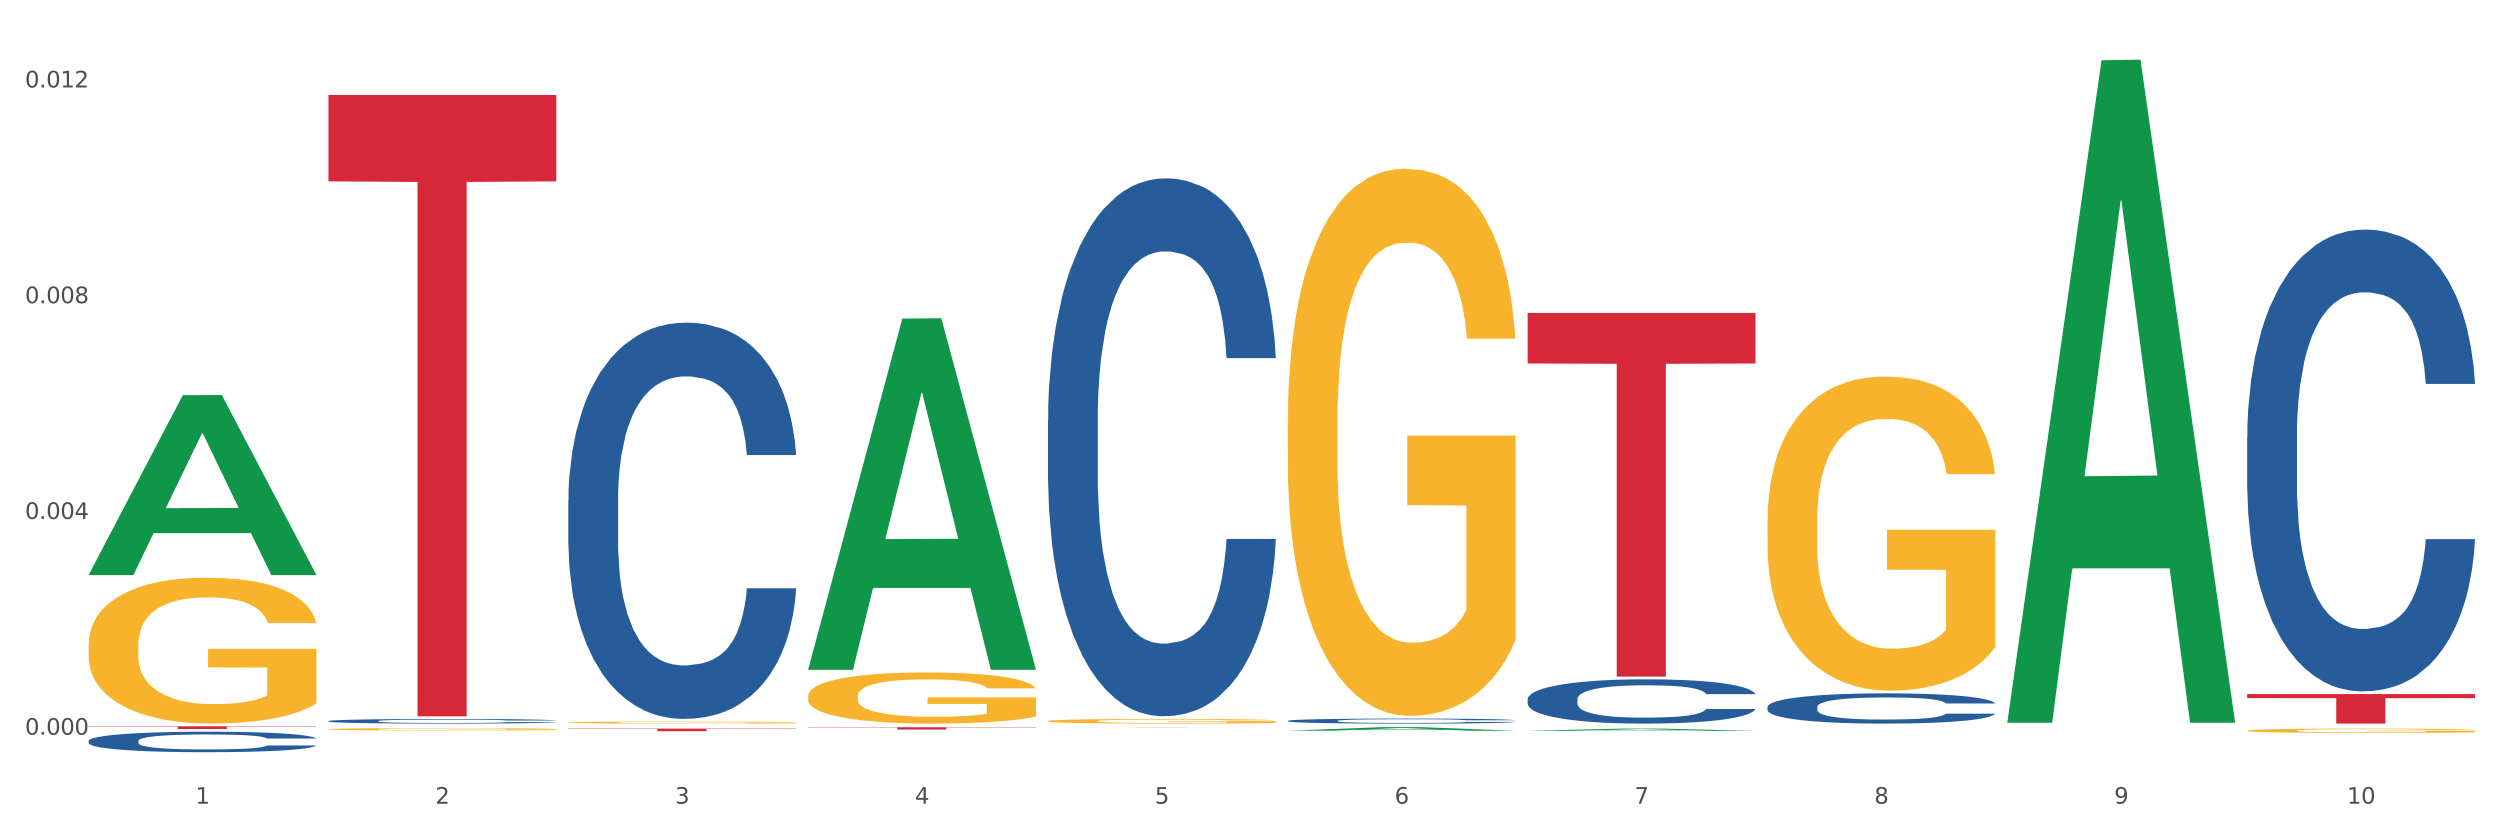 <?xml version="1.0" encoding="utf-8" standalone="no"?>
<!DOCTYPE svg PUBLIC "-//W3C//DTD SVG 1.1//EN"
  "http://www.w3.org/Graphics/SVG/1.1/DTD/svg11.dtd">
<svg xmlns:xlink="http://www.w3.org/1999/xlink" width="1080pt" height="360pt" viewBox="0 0 1080 360" xmlns="http://www.w3.org/2000/svg" version="1.1">
 <rect x="0" y="0" width="1080" height="360" fill="#333333" stroke="none"/>
 <defs>
  <style type="text/css">*{stroke-linejoin: round; stroke-linecap: butt}</style>
 </defs>
 <g id="figure_1">
  <g id="patch_1">
   <path d="M 0 360 
L 1080 360 
L 1080 0 
L 0 0 
z
" style="fill: #ffffff; stroke: #ffffff; stroke-linejoin: miter"/>
  </g>
  <g id="axes_1">
   <g id="matplotlib.axis_1">
    <g id="xtick_1">
     <g id="text_1">
      <!-- 1 -->
      <g style="fill: #4d4d4d" transform="translate(84.444 347.204) scale(0.096 -0.096)">
       <defs>
        <path id="DejaVuSans-31" d="M 794 531 
L 1825 531 
L 1825 4091 
L 703 3866 
L 703 4441 
L 1819 4666 
L 2450 4666 
L 2450 531 
L 3481 531 
L 3481 0 
L 794 0 
L 794 531 
z
" transform="scale(0.016)"/>
       </defs>
       <use xlink:href="#DejaVuSans-31"/>
      </g>
     </g>
    </g>
    <g id="xtick_2">
     <g id="text_2">
      <!-- 2 -->
      <g style="fill: #4d4d4d" transform="translate(188.053 347.204) scale(0.096 -0.096)">
       <defs>
        <path id="DejaVuSans-32" d="M 1228 531 
L 3431 531 
L 3431 0 
L 469 0 
L 469 531 
Q 828 903 1448 1529 
Q 2069 2156 2228 2338 
Q 2531 2678 2651 2914 
Q 2772 3150 2772 3378 
Q 2772 3750 2511 3984 
Q 2250 4219 1831 4219 
Q 1534 4219 1204 4116 
Q 875 4013 500 3803 
L 500 4441 
Q 881 4594 1212 4672 
Q 1544 4750 1819 4750 
Q 2544 4750 2975 4387 
Q 3406 4025 3406 3419 
Q 3406 3131 3298 2873 
Q 3191 2616 2906 2266 
Q 2828 2175 2409 1742 
Q 1991 1309 1228 531 
z
" transform="scale(0.016)"/>
       </defs>
       <use xlink:href="#DejaVuSans-32"/>
      </g>
     </g>
    </g>
    <g id="xtick_3">
     <g id="text_3">
      <!-- 3 -->
      <g style="fill: #4d4d4d" transform="translate(291.663 347.204) scale(0.096 -0.096)">
       <defs>
        <path id="DejaVuSans-33" d="M 2597 2516 
Q 3050 2419 3304 2112 
Q 3559 1806 3559 1356 
Q 3559 666 3084 287 
Q 2609 -91 1734 -91 
Q 1441 -91 1130 -33 
Q 819 25 488 141 
L 488 750 
Q 750 597 1062 519 
Q 1375 441 1716 441 
Q 2309 441 2620 675 
Q 2931 909 2931 1356 
Q 2931 1769 2642 2001 
Q 2353 2234 1838 2234 
L 1294 2234 
L 1294 2753 
L 1863 2753 
Q 2328 2753 2575 2939 
Q 2822 3125 2822 3475 
Q 2822 3834 2567 4026 
Q 2313 4219 1838 4219 
Q 1578 4219 1281 4162 
Q 984 4106 628 3988 
L 628 4550 
Q 988 4650 1302 4700 
Q 1616 4750 1894 4750 
Q 2613 4750 3031 4423 
Q 3450 4097 3450 3541 
Q 3450 3153 3228 2886 
Q 3006 2619 2597 2516 
z
" transform="scale(0.016)"/>
       </defs>
       <use xlink:href="#DejaVuSans-33"/>
      </g>
     </g>
    </g>
    <g id="xtick_4">
     <g id="text_4">
      <!-- 4 -->
      <g style="fill: #4d4d4d" transform="translate(395.273 347.204) scale(0.096 -0.096)">
       <defs>
        <path id="DejaVuSans-34" d="M 2419 4116 
L 825 1625 
L 2419 1625 
L 2419 4116 
z
M 2253 4666 
L 3047 4666 
L 3047 1625 
L 3713 1625 
L 3713 1100 
L 3047 1100 
L 3047 0 
L 2419 0 
L 2419 1100 
L 313 1100 
L 313 1709 
L 2253 4666 
z
" transform="scale(0.016)"/>
       </defs>
       <use xlink:href="#DejaVuSans-34"/>
      </g>
     </g>
    </g>
    <g id="xtick_5">
     <g id="text_5">
      <!-- 5 -->
      <g style="fill: #4d4d4d" transform="translate(498.883 347.204) scale(0.096 -0.096)">
       <defs>
        <path id="DejaVuSans-35" d="M 691 4666 
L 3169 4666 
L 3169 4134 
L 1269 4134 
L 1269 2991 
Q 1406 3038 1543 3061 
Q 1681 3084 1819 3084 
Q 2600 3084 3056 2656 
Q 3513 2228 3513 1497 
Q 3513 744 3044 326 
Q 2575 -91 1722 -91 
Q 1428 -91 1123 -41 
Q 819 9 494 109 
L 494 744 
Q 775 591 1075 516 
Q 1375 441 1709 441 
Q 2250 441 2565 725 
Q 2881 1009 2881 1497 
Q 2881 1984 2565 2268 
Q 2250 2553 1709 2553 
Q 1456 2553 1204 2497 
Q 953 2441 691 2322 
L 691 4666 
z
" transform="scale(0.016)"/>
       </defs>
       <use xlink:href="#DejaVuSans-35"/>
      </g>
     </g>
    </g>
    <g id="xtick_6">
     <g id="text_6">
      <!-- 6 -->
      <g style="fill: #4d4d4d" transform="translate(602.492 347.204) scale(0.096 -0.096)">
       <defs>
        <path id="DejaVuSans-36" d="M 2113 2584 
Q 1688 2584 1439 2293 
Q 1191 2003 1191 1497 
Q 1191 994 1439 701 
Q 1688 409 2113 409 
Q 2538 409 2786 701 
Q 3034 994 3034 1497 
Q 3034 2003 2786 2293 
Q 2538 2584 2113 2584 
z
M 3366 4563 
L 3366 3988 
Q 3128 4100 2886 4159 
Q 2644 4219 2406 4219 
Q 1781 4219 1451 3797 
Q 1122 3375 1075 2522 
Q 1259 2794 1537 2939 
Q 1816 3084 2150 3084 
Q 2853 3084 3261 2657 
Q 3669 2231 3669 1497 
Q 3669 778 3244 343 
Q 2819 -91 2113 -91 
Q 1303 -91 875 529 
Q 447 1150 447 2328 
Q 447 3434 972 4092 
Q 1497 4750 2381 4750 
Q 2619 4750 2861 4703 
Q 3103 4656 3366 4563 
z
" transform="scale(0.016)"/>
       </defs>
       <use xlink:href="#DejaVuSans-36"/>
      </g>
     </g>
    </g>
    <g id="xtick_7">
     <g id="text_7">
      <!-- 7 -->
      <g style="fill: #4d4d4d" transform="translate(706.102 347.204) scale(0.096 -0.096)">
       <defs>
        <path id="DejaVuSans-37" d="M 525 4666 
L 3525 4666 
L 3525 4397 
L 1831 0 
L 1172 0 
L 2766 4134 
L 525 4134 
L 525 4666 
z
" transform="scale(0.016)"/>
       </defs>
       <use xlink:href="#DejaVuSans-37"/>
      </g>
     </g>
    </g>
    <g id="xtick_8">
     <g id="text_8">
      <!-- 8 -->
      <g style="fill: #4d4d4d" transform="translate(809.712 347.204) scale(0.096 -0.096)">
       <defs>
        <path id="DejaVuSans-38" d="M 2034 2216 
Q 1584 2216 1326 1975 
Q 1069 1734 1069 1313 
Q 1069 891 1326 650 
Q 1584 409 2034 409 
Q 2484 409 2743 651 
Q 3003 894 3003 1313 
Q 3003 1734 2745 1975 
Q 2488 2216 2034 2216 
z
M 1403 2484 
Q 997 2584 770 2862 
Q 544 3141 544 3541 
Q 544 4100 942 4425 
Q 1341 4750 2034 4750 
Q 2731 4750 3128 4425 
Q 3525 4100 3525 3541 
Q 3525 3141 3298 2862 
Q 3072 2584 2669 2484 
Q 3125 2378 3379 2068 
Q 3634 1759 3634 1313 
Q 3634 634 3220 271 
Q 2806 -91 2034 -91 
Q 1263 -91 848 271 
Q 434 634 434 1313 
Q 434 1759 690 2068 
Q 947 2378 1403 2484 
z
M 1172 3481 
Q 1172 3119 1398 2916 
Q 1625 2713 2034 2713 
Q 2441 2713 2670 2916 
Q 2900 3119 2900 3481 
Q 2900 3844 2670 4047 
Q 2441 4250 2034 4250 
Q 1625 4250 1398 4047 
Q 1172 3844 1172 3481 
z
" transform="scale(0.016)"/>
       </defs>
       <use xlink:href="#DejaVuSans-38"/>
      </g>
     </g>
    </g>
    <g id="xtick_9">
     <g id="text_9">
      <!-- 9 -->
      <g style="fill: #4d4d4d" transform="translate(913.322 347.204) scale(0.096 -0.096)">
       <defs>
        <path id="DejaVuSans-39" d="M 703 97 
L 703 672 
Q 941 559 1184 500 
Q 1428 441 1663 441 
Q 2288 441 2617 861 
Q 2947 1281 2994 2138 
Q 2813 1869 2534 1725 
Q 2256 1581 1919 1581 
Q 1219 1581 811 2004 
Q 403 2428 403 3163 
Q 403 3881 828 4315 
Q 1253 4750 1959 4750 
Q 2769 4750 3195 4129 
Q 3622 3509 3622 2328 
Q 3622 1225 3098 567 
Q 2575 -91 1691 -91 
Q 1453 -91 1209 -44 
Q 966 3 703 97 
z
M 1959 2075 
Q 2384 2075 2632 2365 
Q 2881 2656 2881 3163 
Q 2881 3666 2632 3958 
Q 2384 4250 1959 4250 
Q 1534 4250 1286 3958 
Q 1038 3666 1038 3163 
Q 1038 2656 1286 2365 
Q 1534 2075 1959 2075 
z
" transform="scale(0.016)"/>
       </defs>
       <use xlink:href="#DejaVuSans-39"/>
      </g>
     </g>
    </g>
    <g id="xtick_10">
     <g id="text_10">
      <!-- 10 -->
      <g style="fill: #4d4d4d" transform="translate(1013.877 347.204) scale(0.096 -0.096)">
       <defs>
        <path id="DejaVuSans-30" d="M 2034 4250 
Q 1547 4250 1301 3770 
Q 1056 3291 1056 2328 
Q 1056 1369 1301 889 
Q 1547 409 2034 409 
Q 2525 409 2770 889 
Q 3016 1369 3016 2328 
Q 3016 3291 2770 3770 
Q 2525 4250 2034 4250 
z
M 2034 4750 
Q 2819 4750 3233 4129 
Q 3647 3509 3647 2328 
Q 3647 1150 3233 529 
Q 2819 -91 2034 -91 
Q 1250 -91 836 529 
Q 422 1150 422 2328 
Q 422 3509 836 4129 
Q 1250 4750 2034 4750 
z
" transform="scale(0.016)"/>
       </defs>
       <use xlink:href="#DejaVuSans-31"/>
       <use xlink:href="#DejaVuSans-30" transform="translate(63.623 0)"/>
      </g>
     </g>
    </g>
    <g id="xtick_11"/>
    <g id="xtick_12"/>
    <g id="xtick_13"/>
    <g id="xtick_14"/>
    <g id="xtick_15"/>
    <g id="xtick_16"/>
    <g id="xtick_17"/>
    <g id="xtick_18"/>
    <g id="xtick_19"/>
   </g>
   <g id="matplotlib.axis_2">
    <g id="ytick_1">
     <g id="text_11">
      <!-- 0.000 -->
      <g style="fill: #4d4d4d" transform="translate(10.8 317.4) scale(0.096 -0.096)">
       <defs>
        <path id="DejaVuSans-2e" d="M 684 794 
L 1344 794 
L 1344 0 
L 684 0 
L 684 794 
z
" transform="scale(0.016)"/>
       </defs>
       <use xlink:href="#DejaVuSans-30"/>
       <use xlink:href="#DejaVuSans-2e" transform="translate(63.623 0)"/>
       <use xlink:href="#DejaVuSans-30" transform="translate(95.41 0)"/>
       <use xlink:href="#DejaVuSans-30" transform="translate(159.033 0)"/>
       <use xlink:href="#DejaVuSans-30" transform="translate(222.656 0)"/>
      </g>
     </g>
    </g>
    <g id="ytick_2">
     <g id="text_12">
      <!-- 0.004 -->
      <g style="fill: #4d4d4d" transform="translate(10.8 224.192) scale(0.096 -0.096)">
       <use xlink:href="#DejaVuSans-30"/>
       <use xlink:href="#DejaVuSans-2e" transform="translate(63.623 0)"/>
       <use xlink:href="#DejaVuSans-30" transform="translate(95.41 0)"/>
       <use xlink:href="#DejaVuSans-30" transform="translate(159.033 0)"/>
       <use xlink:href="#DejaVuSans-34" transform="translate(222.656 0)"/>
      </g>
     </g>
    </g>
    <g id="ytick_3">
     <g id="text_13">
      <!-- 0.008 -->
      <g style="fill: #4d4d4d" transform="translate(10.8 130.984) scale(0.096 -0.096)">
       <use xlink:href="#DejaVuSans-30"/>
       <use xlink:href="#DejaVuSans-2e" transform="translate(63.623 0)"/>
       <use xlink:href="#DejaVuSans-30" transform="translate(95.41 0)"/>
       <use xlink:href="#DejaVuSans-30" transform="translate(159.033 0)"/>
       <use xlink:href="#DejaVuSans-38" transform="translate(222.656 0)"/>
      </g>
     </g>
    </g>
    <g id="ytick_4">
     <g id="text_14">
      <!-- 0.012 -->
      <g style="fill: #4d4d4d" transform="translate(10.8 37.776) scale(0.096 -0.096)">
       <use xlink:href="#DejaVuSans-30"/>
       <use xlink:href="#DejaVuSans-2e" transform="translate(63.623 0)"/>
       <use xlink:href="#DejaVuSans-30" transform="translate(95.41 0)"/>
       <use xlink:href="#DejaVuSans-31" transform="translate(159.033 0)"/>
       <use xlink:href="#DejaVuSans-32" transform="translate(222.656 0)"/>
      </g>
     </g>
    </g>
    <g id="ytick_5"/>
    <g id="ytick_6"/>
    <g id="ytick_7"/>
   </g>
   <g id="PolyCollection_1">
    <path d="M 38.283 248.292 
L 38.384 248.219 
L 78.974 170.72 
L 95.818 170.646 
L 136.712 248.438 
L 117.229 248.438 
L 108.401 230.323 
L 66.493 230.323 
L 66.188 230.615 
L 57.664 248.438 
L 38.283 248.438 
L 38.283 248.292 
L 71.769 219.513 
L 103.125 219.44 
L 87.599 187.227 
L 87.396 187.081 
L 87.193 187.3 
L 71.668 219.44 
L 71.769 219.513 
L 38.283 248.292 
z
" clip-path="url(#p5b05ed152e)" style="fill: #109648"/>
    <path d="M 556.332 182.124 
L 556.448 181.908 
L 556.448 174.137 
L 556.68 167.445 
L 557.842 151.254 
L 559.586 137.87 
L 560.864 130.746 
L 562.142 124.918 
L 563.653 119.089 
L 565.512 113.045 
L 568.882 104.194 
L 570.974 99.661 
L 573.531 94.912 
L 578.179 88.004 
L 581.549 84.118 
L 585.035 80.88 
L 590.73 76.994 
L 594.448 75.267 
L 598.4 73.972 
L 603.164 73.109 
L 606.767 72.893 
L 614.669 73.54 
L 621.409 75.483 
L 624.663 76.994 
L 628.846 79.585 
L 631.054 81.312 
L 634.657 84.766 
L 638.375 89.299 
L 640.932 93.185 
L 644.767 100.524 
L 647.672 107.864 
L 650.345 116.931 
L 651.74 123.191 
L 652.785 129.019 
L 653.715 135.712 
L 654.645 146.289 
L 633.727 146.289 
L 632.914 138.734 
L 631.635 131.61 
L 629.776 124.702 
L 628.149 120.385 
L 625.36 114.988 
L 622.803 111.534 
L 620.131 108.943 
L 616.877 106.785 
L 614.32 105.705 
L 610.718 104.842 
L 603.629 105.058 
L 598.864 106.785 
L 595.61 108.943 
L 593.519 110.886 
L 591.659 113.045 
L 589.568 116.067 
L 587.127 120.6 
L 585.384 124.702 
L 583.641 129.883 
L 582.246 135.064 
L 580.968 141.108 
L 579.922 147.585 
L 579.109 154.277 
L 578.412 162.48 
L 577.83 176.08 
L 577.83 205.654 
L 578.063 212.346 
L 578.644 221.197 
L 579.341 227.889 
L 580.503 235.876 
L 581.549 241.273 
L 583.525 249.045 
L 585.733 255.521 
L 587.476 259.622 
L 589.219 263.076 
L 592.24 267.826 
L 595.61 271.711 
L 598.516 274.086 
L 602.467 276.245 
L 605.14 277.108 
L 607.464 277.54 
L 613.158 277.54 
L 617.225 276.892 
L 621.758 275.381 
L 625.244 273.438 
L 628.149 271.064 
L 631.403 267.178 
L 633.495 263.508 
L 633.495 218.391 
L 607.929 218.175 
L 607.929 188.169 
L 654.761 188.169 
L 654.761 276.245 
L 652.785 280.778 
L 650.577 284.879 
L 648.253 288.549 
L 644.767 293.083 
L 640.583 297.4 
L 636.865 300.422 
L 632.914 303.013 
L 628.265 305.387 
L 622.222 307.546 
L 618.504 308.41 
L 613.855 309.057 
L 608.394 309.273 
L 603.629 308.841 
L 598.981 307.762 
L 594.1 305.819 
L 589.335 303.013 
L 585.733 300.206 
L 582.13 296.752 
L 578.295 292.219 
L 575.274 287.902 
L 572.95 284.016 
L 570.393 279.051 
L 567.604 272.575 
L 565.512 266.746 
L 563.653 260.702 
L 561.677 252.93 
L 560.283 246.238 
L 558.888 237.819 
L 558.075 231.559 
L 557.145 221.845 
L 556.448 208.245 
L 556.332 182.124 
z
" clip-path="url(#p5b05ed152e)" style="fill: #f7b32b"/>
    <path d="M 763.551 225.384 
L 763.667 225.26 
L 763.667 220.799 
L 763.9 216.957 
L 765.062 207.662 
L 766.805 199.978 
L 768.083 195.889 
L 769.362 192.543 
L 770.872 189.197 
L 772.732 185.727 
L 776.102 180.646 
L 778.194 178.043 
L 780.75 175.317 
L 785.399 171.351 
L 788.769 169.12 
L 792.255 167.261 
L 797.949 165.031 
L 801.668 164.039 
L 805.619 163.296 
L 810.384 162.8 
L 813.986 162.676 
L 821.888 163.048 
L 828.628 164.163 
L 831.882 165.031 
L 836.066 166.518 
L 838.274 167.509 
L 841.876 169.492 
L 845.595 172.095 
L 848.152 174.325 
L 851.987 178.539 
L 854.892 182.752 
L 857.565 187.957 
L 858.959 191.551 
L 860.005 194.897 
L 860.935 198.739 
L 861.864 204.812 
L 840.947 204.812 
L 840.133 200.474 
L 838.855 196.385 
L 836.996 192.419 
L 835.369 189.94 
L 832.58 186.842 
L 830.023 184.859 
L 827.35 183.372 
L 824.096 182.133 
L 821.54 181.513 
L 817.937 181.017 
L 810.848 181.141 
L 806.084 182.133 
L 802.83 183.372 
L 800.738 184.487 
L 798.879 185.727 
L 796.787 187.462 
L 794.347 190.064 
L 792.604 192.419 
L 790.86 195.393 
L 789.466 198.367 
L 788.188 201.837 
L 787.142 205.555 
L 786.328 209.397 
L 785.631 214.106 
L 785.05 221.914 
L 785.05 238.892 
L 785.282 242.734 
L 785.863 247.815 
L 786.561 251.657 
L 787.723 256.242 
L 788.769 259.34 
L 790.744 263.802 
L 792.952 267.52 
L 794.695 269.874 
L 796.438 271.857 
L 799.46 274.584 
L 802.83 276.814 
L 805.735 278.177 
L 809.686 279.417 
L 812.359 279.912 
L 814.683 280.16 
L 820.378 280.16 
L 824.445 279.789 
L 828.977 278.921 
L 832.463 277.806 
L 835.369 276.442 
L 838.622 274.212 
L 840.714 272.105 
L 840.714 246.204 
L 815.148 246.08 
L 815.148 228.854 
L 861.981 228.854 
L 861.981 279.417 
L 860.005 282.019 
L 857.797 284.374 
L 855.473 286.481 
L 851.987 289.083 
L 847.803 291.562 
L 844.084 293.297 
L 840.133 294.784 
L 835.485 296.147 
L 829.442 297.386 
L 825.723 297.882 
L 821.075 298.254 
L 815.613 298.378 
L 810.848 298.13 
L 806.2 297.51 
L 801.319 296.395 
L 796.555 294.784 
L 792.952 293.173 
L 789.35 291.19 
L 785.515 288.587 
L 782.493 286.109 
L 780.169 283.878 
L 777.613 281.028 
L 774.824 277.31 
L 772.732 273.964 
L 770.872 270.494 
L 768.897 266.032 
L 767.502 262.191 
L 766.108 257.357 
L 765.294 253.764 
L 764.365 248.187 
L 763.667 240.379 
L 763.551 225.384 
z
" clip-path="url(#p5b05ed152e)" style="fill: #f7b32b"/>
    <path d="M 970.771 315.624 
L 970.887 315.622 
L 970.887 315.561 
L 971.119 315.508 
L 972.281 315.379 
L 974.025 315.273 
L 975.303 315.217 
L 976.581 315.171 
L 978.092 315.125 
L 979.951 315.077 
L 983.321 315.007 
L 985.413 314.971 
L 987.97 314.933 
L 992.618 314.878 
L 995.988 314.848 
L 999.474 314.822 
L 1005.169 314.791 
L 1008.887 314.778 
L 1012.838 314.767 
L 1017.603 314.76 
L 1021.206 314.759 
L 1029.108 314.764 
L 1035.848 314.779 
L 1039.102 314.791 
L 1043.285 314.812 
L 1045.493 314.825 
L 1049.096 314.853 
L 1052.814 314.889 
L 1055.371 314.92 
L 1059.206 314.978 
L 1062.111 315.036 
L 1064.784 315.108 
L 1066.179 315.157 
L 1067.224 315.203 
L 1068.154 315.256 
L 1069.084 315.34 
L 1048.166 315.34 
L 1047.353 315.28 
L 1046.074 315.224 
L 1044.215 315.169 
L 1042.588 315.135 
L 1039.799 315.092 
L 1037.242 315.065 
L 1034.57 315.044 
L 1031.316 315.027 
L 1028.759 315.019 
L 1025.157 315.012 
L 1018.068 315.014 
L 1013.303 315.027 
L 1010.049 315.044 
L 1007.958 315.06 
L 1006.098 315.077 
L 1004.007 315.101 
L 1001.566 315.137 
L 999.823 315.169 
L 998.08 315.21 
L 996.685 315.251 
L 995.407 315.299 
L 994.361 315.35 
L 993.548 315.403 
L 992.851 315.468 
L 992.269 315.576 
L 992.269 315.81 
L 992.502 315.863 
L 993.083 315.933 
L 993.78 315.986 
L 994.942 316.05 
L 995.988 316.093 
L 997.964 316.154 
L 1000.172 316.205 
L 1001.915 316.238 
L 1003.658 316.265 
L 1006.679 316.303 
L 1010.049 316.334 
L 1012.955 316.352 
L 1016.906 316.37 
L 1019.579 316.376 
L 1021.903 316.38 
L 1027.597 316.38 
L 1031.664 316.375 
L 1036.197 316.363 
L 1039.683 316.347 
L 1042.588 316.328 
L 1045.842 316.298 
L 1047.934 316.269 
L 1047.934 315.911 
L 1022.368 315.91 
L 1022.368 315.672 
L 1069.2 315.672 
L 1069.2 316.37 
L 1067.224 316.405 
L 1065.016 316.438 
L 1062.692 316.467 
L 1059.206 316.503 
L 1055.022 316.537 
L 1051.304 316.561 
L 1047.353 316.582 
L 1042.704 316.6 
L 1036.661 316.617 
L 1032.943 316.624 
L 1028.294 316.629 
L 1022.832 316.631 
L 1018.068 316.628 
L 1013.42 316.619 
L 1008.539 316.604 
L 1003.774 316.582 
L 1000.172 316.559 
L 996.569 316.532 
L 992.734 316.496 
L 989.713 316.462 
L 987.389 316.431 
L 984.832 316.392 
L 982.043 316.34 
L 979.951 316.294 
L 978.092 316.246 
L 976.116 316.185 
L 974.722 316.132 
L 973.327 316.065 
L 972.514 316.016 
L 971.584 315.939 
L 970.887 315.831 
L 970.771 315.624 
z
" clip-path="url(#p5b05ed152e)" style="fill: #f7b32b"/>
    <path d="M 38.283 313.753 
L 136.712 313.753 
L 136.712 313.919 
L 97.994 313.92 
L 97.994 314.947 
L 76.768 314.947 
L 76.768 313.92 
L 38.283 313.919 
L 38.283 313.754 
L 38.283 313.753 
z
" clip-path="url(#p5b05ed152e)" style="fill: #d62839"/>
    <path d="M 141.893 41.052 
L 240.322 41.052 
L 240.322 78.35 
L 201.603 78.602 
L 201.603 309.446 
L 180.378 309.446 
L 180.378 78.602 
L 141.893 78.35 
L 141.893 41.304 
L 141.893 41.052 
z
" clip-path="url(#p5b05ed152e)" style="fill: #d62839"/>
    <path d="M 245.502 314.76 
L 343.932 314.76 
L 343.932 314.916 
L 305.213 314.917 
L 305.213 315.887 
L 283.988 315.887 
L 283.988 314.917 
L 245.502 314.916 
L 245.502 314.761 
L 245.502 314.76 
z
" clip-path="url(#p5b05ed152e)" style="fill: #d62839"/>
    <path d="M 349.112 314.167 
L 447.542 314.167 
L 447.542 314.305 
L 408.823 314.306 
L 408.823 315.161 
L 387.598 315.161 
L 387.598 314.306 
L 349.112 314.305 
L 349.112 314.167 
L 349.112 314.167 
z
" clip-path="url(#p5b05ed152e)" style="fill: #d62839"/>
    <path d="M 659.941 135.189 
L 758.371 135.189 
L 758.371 157.023 
L 719.652 157.171 
L 719.652 292.306 
L 698.427 292.306 
L 698.427 157.171 
L 659.941 157.023 
L 659.941 135.336 
L 659.941 135.189 
z
" clip-path="url(#p5b05ed152e)" style="fill: #d62839"/>
    <path d="M 452.722 311.516 
L 452.838 311.514 
L 452.838 311.448 
L 453.071 311.391 
L 454.233 311.253 
L 455.976 311.139 
L 457.254 311.078 
L 458.532 311.028 
L 460.043 310.979 
L 461.903 310.927 
L 465.273 310.852 
L 467.364 310.813 
L 469.921 310.772 
L 474.569 310.714 
L 477.939 310.68 
L 481.426 310.653 
L 487.12 310.62 
L 490.839 310.605 
L 494.79 310.594 
L 499.554 310.587 
L 503.157 310.585 
L 511.059 310.59 
L 517.799 310.607 
L 521.053 310.62 
L 525.237 310.642 
L 527.445 310.656 
L 531.047 310.686 
L 534.766 310.725 
L 537.322 310.758 
L 541.157 310.82 
L 544.062 310.883 
L 546.735 310.96 
L 548.13 311.014 
L 549.176 311.063 
L 550.105 311.12 
L 551.035 311.211 
L 530.117 311.211 
L 529.304 311.146 
L 528.026 311.085 
L 526.166 311.027 
L 524.539 310.99 
L 521.75 310.944 
L 519.194 310.914 
L 516.521 310.892 
L 513.267 310.874 
L 510.71 310.865 
L 507.108 310.857 
L 500.019 310.859 
L 495.255 310.874 
L 492.001 310.892 
L 489.909 310.909 
L 488.05 310.927 
L 485.958 310.953 
L 483.517 310.992 
L 481.774 311.027 
L 480.031 311.071 
L 478.637 311.115 
L 477.358 311.166 
L 476.312 311.222 
L 475.499 311.279 
L 474.802 311.349 
L 474.221 311.465 
L 474.221 311.717 
L 474.453 311.774 
L 475.034 311.849 
L 475.731 311.907 
L 476.894 311.975 
L 477.939 312.021 
L 479.915 312.087 
L 482.123 312.142 
L 483.866 312.177 
L 485.609 312.207 
L 488.631 312.247 
L 492.001 312.28 
L 494.906 312.3 
L 498.857 312.319 
L 501.53 312.326 
L 503.854 312.33 
L 509.548 312.33 
L 513.616 312.324 
L 518.148 312.312 
L 521.634 312.295 
L 524.539 312.275 
L 527.793 312.242 
L 529.885 312.21 
L 529.885 311.826 
L 504.319 311.824 
L 504.319 311.568 
L 551.151 311.568 
L 551.151 312.319 
L 549.176 312.358 
L 546.968 312.393 
L 544.644 312.424 
L 541.157 312.463 
L 536.974 312.499 
L 533.255 312.525 
L 529.304 312.547 
L 524.656 312.567 
L 518.613 312.586 
L 514.894 312.593 
L 510.246 312.599 
L 504.784 312.601 
L 500.019 312.597 
L 495.371 312.588 
L 490.49 312.571 
L 485.725 312.547 
L 482.123 312.523 
L 478.52 312.494 
L 474.686 312.455 
L 471.664 312.418 
L 469.34 312.385 
L 466.783 312.343 
L 463.994 312.288 
L 461.903 312.238 
L 460.043 312.186 
L 458.068 312.12 
L 456.673 312.063 
L 455.279 311.991 
L 454.465 311.938 
L 453.535 311.855 
L 452.838 311.739 
L 452.722 311.516 
z
" clip-path="url(#p5b05ed152e)" style="fill: #f7b32b"/>
    <path d="M 970.771 299.828 
L 1069.2 299.828 
L 1069.2 301.603 
L 1030.481 301.615 
L 1030.481 312.601 
L 1009.256 312.601 
L 1009.256 301.615 
L 970.771 301.603 
L 970.771 299.84 
L 970.771 299.828 
z
" clip-path="url(#p5b05ed152e)" style="fill: #d62839"/>
    <path d="M 38.283 320.076 
L 38.399 320.068 
L 38.399 319.841 
L 38.748 319.534 
L 40.028 318.968 
L 41.657 318.54 
L 44.449 318.039 
L 45.962 317.829 
L 47.94 317.594 
L 52.012 317.214 
L 56.666 316.891 
L 59.923 316.713 
L 62.367 316.6 
L 67.835 316.398 
L 70.976 316.309 
L 74.234 316.236 
L 77.026 316.188 
L 81.68 316.131 
L 85.403 316.107 
L 89.708 316.099 
L 93.315 316.107 
L 98.085 316.139 
L 105.066 316.236 
L 107.742 316.293 
L 111.349 316.39 
L 115.072 316.519 
L 118.097 316.649 
L 121.587 316.835 
L 125.194 317.077 
L 128.684 317.384 
L 131.128 317.667 
L 133.106 317.966 
L 134.851 318.33 
L 136.131 318.726 
L 136.712 319.057 
L 115.421 319.057 
L 114.839 318.758 
L 113.676 318.435 
L 112.512 318.217 
L 111.232 318.039 
L 109.254 317.837 
L 107.509 317.707 
L 104.601 317.554 
L 101.925 317.457 
L 99.714 317.4 
L 97.038 317.352 
L 91.337 317.303 
L 87.265 317.303 
L 84.705 317.32 
L 81.564 317.36 
L 78.888 317.417 
L 75.747 317.514 
L 73.303 317.619 
L 70.86 317.756 
L 69.464 317.853 
L 67.37 318.031 
L 65.974 318.176 
L 64.112 318.427 
L 63.065 318.605 
L 61.203 319.065 
L 60.389 319.405 
L 60.04 319.639 
L 59.807 319.898 
L 59.807 321.159 
L 60.505 321.725 
L 61.087 321.967 
L 62.018 322.242 
L 63.763 322.597 
L 66.323 322.945 
L 68.999 323.196 
L 71.209 323.349 
L 73.303 323.462 
L 75.398 323.551 
L 77.957 323.632 
L 80.051 323.681 
L 83.193 323.729 
L 86.916 323.753 
L 89.825 323.753 
L 95.758 323.713 
L 98.434 323.672 
L 100.994 323.616 
L 103.786 323.527 
L 105.997 323.43 
L 107.277 323.357 
L 109.371 323.204 
L 111 323.042 
L 112.396 322.856 
L 113.327 322.694 
L 114.374 322.452 
L 115.188 322.177 
L 115.421 322.032 
L 136.712 322.032 
L 136.247 322.323 
L 135.432 322.606 
L 133.804 322.985 
L 132.524 323.204 
L 130.546 323.47 
L 128.452 323.697 
L 125.543 323.947 
L 122.867 324.133 
L 120.075 324.295 
L 117.05 324.44 
L 111.581 324.642 
L 109.603 324.699 
L 105.415 324.796 
L 102.157 324.853 
L 97.387 324.909 
L 92.501 324.941 
L 87.381 324.95 
L 82.844 324.933 
L 77.841 324.885 
L 74.7 324.836 
L 71.209 324.764 
L 67.137 324.65 
L 63.298 324.513 
L 59.691 324.351 
L 56.317 324.165 
L 53.175 323.955 
L 49.103 323.608 
L 46.078 323.268 
L 43.868 322.953 
L 42.355 322.686 
L 40.843 322.347 
L 40.028 322.113 
L 38.748 321.547 
L 38.283 321.021 
L 38.283 320.076 
z
" clip-path="url(#p5b05ed152e)" style="fill: #255c99"/>
    <path d="M 141.893 311.498 
L 142.009 311.496 
L 142.009 311.445 
L 142.358 311.375 
L 143.638 311.247 
L 145.267 311.15 
L 148.059 311.037 
L 149.572 310.989 
L 151.55 310.936 
L 155.622 310.85 
L 160.276 310.777 
L 163.533 310.737 
L 165.977 310.711 
L 171.445 310.666 
L 174.586 310.646 
L 177.844 310.629 
L 180.636 310.618 
L 185.29 310.605 
L 189.013 310.6 
L 193.318 310.598 
L 196.925 310.6 
L 201.695 310.607 
L 208.676 310.629 
L 211.352 310.642 
L 214.958 310.664 
L 218.682 310.693 
L 221.707 310.722 
L 225.197 310.764 
L 228.804 310.819 
L 232.294 310.889 
L 234.737 310.953 
L 236.715 311.02 
L 238.46 311.103 
L 239.74 311.192 
L 240.322 311.267 
L 219.031 311.267 
L 218.449 311.2 
L 217.285 311.127 
L 216.122 311.077 
L 214.842 311.037 
L 212.864 310.991 
L 211.119 310.962 
L 208.21 310.927 
L 205.534 310.905 
L 203.324 310.892 
L 200.648 310.881 
L 194.947 310.87 
L 190.875 310.87 
L 188.315 310.874 
L 185.174 310.883 
L 182.498 310.896 
L 179.356 310.918 
L 176.913 310.942 
L 174.47 310.973 
L 173.074 310.995 
L 170.979 311.035 
L 169.583 311.068 
L 167.722 311.125 
L 166.675 311.165 
L 164.813 311.269 
L 163.999 311.346 
L 163.65 311.399 
L 163.417 311.458 
L 163.417 311.743 
L 164.115 311.871 
L 164.697 311.926 
L 165.627 311.988 
L 167.373 312.068 
L 169.932 312.147 
L 172.608 312.204 
L 174.819 312.238 
L 176.913 312.264 
L 179.007 312.284 
L 181.567 312.302 
L 183.661 312.313 
L 186.803 312.324 
L 190.526 312.33 
L 193.434 312.33 
L 199.368 312.321 
L 202.044 312.312 
L 204.604 312.299 
L 207.396 312.279 
L 209.606 312.257 
L 210.886 312.24 
L 212.981 312.206 
L 214.609 312.169 
L 216.006 312.127 
L 216.936 312.09 
L 217.983 312.035 
L 218.798 311.973 
L 219.031 311.94 
L 240.322 311.94 
L 239.857 312.006 
L 239.042 312.07 
L 237.413 312.156 
L 236.134 312.206 
L 234.156 312.266 
L 232.061 312.317 
L 229.153 312.374 
L 226.477 312.416 
L 223.684 312.452 
L 220.659 312.485 
L 215.191 312.531 
L 213.213 312.544 
L 209.025 312.566 
L 205.767 312.579 
L 200.997 312.591 
L 196.11 312.599 
L 190.991 312.601 
L 186.454 312.597 
L 181.451 312.586 
L 178.309 312.575 
L 174.819 312.559 
L 170.747 312.533 
L 166.907 312.502 
L 163.301 312.465 
L 159.926 312.423 
L 156.785 312.376 
L 152.713 312.297 
L 149.688 312.22 
L 147.477 312.149 
L 145.965 312.088 
L 144.452 312.012 
L 143.638 311.959 
L 142.358 311.831 
L 141.893 311.712 
L 141.893 311.498 
z
" clip-path="url(#p5b05ed152e)" style="fill: #255c99"/>
    <path d="M 245.502 216.297 
L 245.619 216.14 
L 245.619 211.762 
L 245.968 205.821 
L 247.248 194.876 
L 248.877 186.589 
L 251.669 176.895 
L 253.181 172.83 
L 255.159 168.296 
L 259.231 160.947 
L 263.885 154.693 
L 267.143 151.253 
L 269.586 149.064 
L 275.055 145.156 
L 278.196 143.436 
L 281.454 142.029 
L 284.246 141.09 
L 288.9 139.996 
L 292.623 139.527 
L 296.928 139.371 
L 300.534 139.527 
L 305.305 140.152 
L 312.285 142.029 
L 314.961 143.123 
L 318.568 144.999 
L 322.291 147.501 
L 325.316 150.003 
L 328.807 153.599 
L 332.413 158.289 
L 335.904 164.231 
L 338.347 169.703 
L 340.325 175.488 
L 342.07 182.524 
L 343.35 190.185 
L 343.932 196.596 
L 322.64 196.596 
L 322.059 190.811 
L 320.895 184.557 
L 319.732 180.335 
L 318.452 176.895 
L 316.474 172.987 
L 314.729 170.485 
L 311.82 167.514 
L 309.144 165.638 
L 306.934 164.543 
L 304.258 163.605 
L 298.557 162.667 
L 294.484 162.667 
L 291.925 162.98 
L 288.783 163.762 
L 286.107 164.856 
L 282.966 166.732 
L 280.523 168.765 
L 278.08 171.423 
L 276.683 173.299 
L 274.589 176.739 
L 273.193 179.553 
L 271.331 184.4 
L 270.284 187.84 
L 268.423 196.752 
L 267.608 203.319 
L 267.259 207.853 
L 267.027 212.857 
L 267.027 237.248 
L 267.725 248.193 
L 268.306 252.883 
L 269.237 258.199 
L 270.982 265.079 
L 273.542 271.802 
L 276.218 276.649 
L 278.429 279.62 
L 280.523 281.809 
L 282.617 283.529 
L 285.177 285.092 
L 287.271 286.03 
L 290.412 286.968 
L 294.135 287.438 
L 297.044 287.438 
L 302.978 286.656 
L 305.654 285.874 
L 308.213 284.779 
L 311.006 283.06 
L 313.216 281.183 
L 314.496 279.776 
L 316.59 276.805 
L 318.219 273.678 
L 319.615 270.082 
L 320.546 266.955 
L 321.593 262.265 
L 322.408 256.949 
L 322.64 254.134 
L 343.932 254.134 
L 343.466 259.763 
L 342.652 265.235 
L 341.023 272.584 
L 339.743 276.805 
L 337.765 281.965 
L 335.671 286.343 
L 332.762 291.19 
L 330.087 294.786 
L 327.294 297.913 
L 324.269 300.728 
L 318.801 304.636 
L 316.823 305.731 
L 312.635 307.607 
L 309.377 308.702 
L 304.607 309.796 
L 299.72 310.421 
L 294.601 310.578 
L 290.063 310.265 
L 285.06 309.327 
L 281.919 308.389 
L 278.429 306.982 
L 274.356 304.793 
L 270.517 302.135 
L 266.91 299.008 
L 263.536 295.412 
L 260.395 291.346 
L 256.323 284.623 
L 253.298 278.056 
L 251.087 271.958 
L 249.575 266.799 
L 248.062 260.232 
L 247.248 255.698 
L 245.968 244.753 
L 245.502 234.59 
L 245.502 216.297 
z
" clip-path="url(#p5b05ed152e)" style="fill: #255c99"/>
    <path d="M 452.722 181.457 
L 452.838 181.244 
L 452.838 175.302 
L 453.187 167.237 
L 454.467 152.381 
L 456.096 141.132 
L 458.888 127.974 
L 460.401 122.456 
L 462.379 116.301 
L 466.451 106.326 
L 471.105 97.837 
L 474.362 93.168 
L 476.806 90.197 
L 482.274 84.891 
L 485.415 82.556 
L 488.673 80.646 
L 491.465 79.373 
L 496.119 77.887 
L 499.842 77.251 
L 504.147 77.038 
L 507.754 77.251 
L 512.524 78.099 
L 519.505 80.646 
L 522.181 82.132 
L 525.788 84.679 
L 529.511 88.074 
L 532.536 91.47 
L 536.026 96.351 
L 539.633 102.718 
L 543.123 110.783 
L 545.567 118.211 
L 547.545 126.064 
L 549.29 135.614 
L 550.57 146.014 
L 551.151 154.715 
L 529.86 154.715 
L 529.278 146.863 
L 528.115 138.373 
L 526.951 132.643 
L 525.671 127.974 
L 523.693 122.668 
L 521.948 119.273 
L 519.04 115.24 
L 516.364 112.693 
L 514.153 111.208 
L 511.477 109.934 
L 505.776 108.661 
L 501.704 108.661 
L 499.144 109.085 
L 496.003 110.147 
L 493.327 111.632 
L 490.186 114.179 
L 487.742 116.938 
L 485.299 120.546 
L 483.903 123.093 
L 481.809 127.762 
L 480.412 131.582 
L 478.551 138.161 
L 477.504 142.83 
L 475.642 154.928 
L 474.828 163.841 
L 474.479 169.996 
L 474.246 176.787 
L 474.246 209.896 
L 474.944 224.752 
L 475.526 231.119 
L 476.457 238.335 
L 478.202 247.673 
L 480.762 256.799 
L 483.438 263.378 
L 485.648 267.411 
L 487.742 270.382 
L 489.837 272.717 
L 492.396 274.839 
L 494.49 276.112 
L 497.632 277.386 
L 501.355 278.022 
L 504.264 278.022 
L 510.197 276.961 
L 512.873 275.9 
L 515.433 274.414 
L 518.225 272.08 
L 520.436 269.533 
L 521.716 267.623 
L 523.81 263.591 
L 525.439 259.346 
L 526.835 254.465 
L 527.766 250.22 
L 528.813 243.853 
L 529.627 236.637 
L 529.86 232.817 
L 551.151 232.817 
L 550.686 240.457 
L 549.871 247.885 
L 548.243 257.86 
L 546.963 263.591 
L 544.985 270.594 
L 542.891 276.537 
L 539.982 283.116 
L 537.306 287.997 
L 534.514 292.242 
L 531.489 296.062 
L 526.02 301.368 
L 524.042 302.854 
L 519.854 305.4 
L 516.596 306.886 
L 511.826 308.372 
L 506.94 309.22 
L 501.82 309.433 
L 497.283 309.008 
L 492.28 307.735 
L 489.138 306.461 
L 485.648 304.551 
L 481.576 301.58 
L 477.737 297.972 
L 474.13 293.728 
L 470.756 288.846 
L 467.614 283.328 
L 463.542 274.202 
L 460.517 265.288 
L 458.307 257.011 
L 456.794 250.008 
L 455.282 241.094 
L 454.467 234.939 
L 453.187 220.083 
L 452.722 206.288 
L 452.722 181.457 
z
" clip-path="url(#p5b05ed152e)" style="fill: #255c99"/>
    <path d="M 556.332 311.403 
L 556.448 311.401 
L 556.448 311.345 
L 556.797 311.269 
L 558.077 311.13 
L 559.706 311.025 
L 562.498 310.902 
L 564.011 310.85 
L 565.989 310.793 
L 570.061 310.699 
L 574.715 310.62 
L 577.972 310.576 
L 580.415 310.548 
L 585.884 310.499 
L 589.025 310.477 
L 592.283 310.459 
L 595.075 310.447 
L 599.729 310.433 
L 603.452 310.427 
L 607.757 310.425 
L 611.364 310.427 
L 616.134 310.435 
L 623.115 310.459 
L 625.791 310.473 
L 629.397 310.497 
L 633.121 310.528 
L 636.146 310.56 
L 639.636 310.606 
L 643.243 310.665 
L 646.733 310.741 
L 649.176 310.81 
L 651.154 310.884 
L 652.899 310.973 
L 654.179 311.071 
L 654.761 311.152 
L 633.47 311.152 
L 632.888 311.079 
L 631.724 310.999 
L 630.561 310.946 
L 629.281 310.902 
L 627.303 310.852 
L 625.558 310.82 
L 622.649 310.783 
L 619.973 310.759 
L 617.763 310.745 
L 615.087 310.733 
L 609.386 310.721 
L 605.314 310.721 
L 602.754 310.725 
L 599.613 310.735 
L 596.937 310.749 
L 593.795 310.773 
L 591.352 310.799 
L 588.909 310.832 
L 587.513 310.856 
L 585.418 310.9 
L 584.022 310.936 
L 582.161 310.997 
L 581.114 311.041 
L 579.252 311.154 
L 578.438 311.238 
L 578.089 311.295 
L 577.856 311.359 
L 577.856 311.669 
L 578.554 311.808 
L 579.136 311.867 
L 580.066 311.935 
L 581.812 312.022 
L 584.371 312.108 
L 587.047 312.169 
L 589.258 312.207 
L 591.352 312.235 
L 593.446 312.257 
L 596.006 312.277 
L 598.1 312.289 
L 601.242 312.301 
L 604.965 312.307 
L 607.873 312.307 
L 613.807 312.297 
L 616.483 312.287 
L 619.043 312.273 
L 621.835 312.251 
L 624.045 312.227 
L 625.325 312.209 
L 627.42 312.171 
L 629.048 312.132 
L 630.445 312.086 
L 631.375 312.046 
L 632.422 311.987 
L 633.237 311.919 
L 633.47 311.883 
L 654.761 311.883 
L 654.296 311.955 
L 653.481 312.024 
L 651.852 312.118 
L 650.573 312.171 
L 648.595 312.237 
L 646.5 312.293 
L 643.592 312.354 
L 640.916 312.4 
L 638.123 312.44 
L 635.098 312.475 
L 629.63 312.525 
L 627.652 312.539 
L 623.464 312.563 
L 620.206 312.577 
L 615.436 312.591 
L 610.549 312.599 
L 605.43 312.601 
L 600.893 312.597 
L 595.89 312.585 
L 592.748 312.573 
L 589.258 312.555 
L 585.186 312.527 
L 581.346 312.493 
L 577.74 312.454 
L 574.365 312.408 
L 571.224 312.356 
L 567.152 312.271 
L 564.127 312.187 
L 561.916 312.11 
L 560.404 312.044 
L 558.891 311.961 
L 558.077 311.903 
L 556.797 311.764 
L 556.332 311.635 
L 556.332 311.403 
z
" clip-path="url(#p5b05ed152e)" style="fill: #255c99"/>
    <path d="M 659.941 302.059 
L 660.058 302.042 
L 660.058 301.552 
L 660.407 300.888 
L 661.687 299.664 
L 663.316 298.738 
L 666.108 297.654 
L 667.62 297.199 
L 669.598 296.692 
L 673.67 295.871 
L 678.324 295.171 
L 681.582 294.787 
L 684.025 294.542 
L 689.494 294.105 
L 692.635 293.913 
L 695.893 293.755 
L 698.685 293.651 
L 703.339 293.528 
L 707.062 293.476 
L 711.367 293.458 
L 714.973 293.476 
L 719.744 293.546 
L 726.724 293.755 
L 729.4 293.878 
L 733.007 294.088 
L 736.73 294.367 
L 739.755 294.647 
L 743.246 295.049 
L 746.852 295.574 
L 750.343 296.238 
L 752.786 296.85 
L 754.764 297.497 
L 756.509 298.283 
L 757.789 299.14 
L 758.371 299.857 
L 737.079 299.857 
L 736.498 299.21 
L 735.334 298.51 
L 734.171 298.038 
L 732.891 297.654 
L 730.913 297.217 
L 729.168 296.937 
L 726.259 296.605 
L 723.583 296.395 
L 721.373 296.273 
L 718.697 296.168 
L 712.996 296.063 
L 708.923 296.063 
L 706.364 296.098 
L 703.222 296.185 
L 700.546 296.308 
L 697.405 296.518 
L 694.962 296.745 
L 692.519 297.042 
L 691.122 297.252 
L 689.028 297.636 
L 687.632 297.951 
L 685.77 298.493 
L 684.723 298.878 
L 682.862 299.874 
L 682.047 300.608 
L 681.698 301.115 
L 681.466 301.675 
L 681.466 304.402 
L 682.164 305.625 
L 682.745 306.15 
L 683.676 306.744 
L 685.421 307.513 
L 687.981 308.265 
L 690.657 308.807 
L 692.868 309.139 
L 694.962 309.384 
L 697.056 309.576 
L 699.616 309.751 
L 701.71 309.856 
L 704.851 309.961 
L 708.574 310.013 
L 711.483 310.013 
L 717.417 309.926 
L 720.093 309.838 
L 722.652 309.716 
L 725.445 309.524 
L 727.655 309.314 
L 728.935 309.157 
L 731.029 308.825 
L 732.658 308.475 
L 734.054 308.073 
L 734.985 307.723 
L 736.032 307.199 
L 736.847 306.604 
L 737.079 306.29 
L 758.371 306.29 
L 757.905 306.919 
L 757.091 307.531 
L 755.462 308.353 
L 754.182 308.825 
L 752.204 309.401 
L 750.11 309.891 
L 747.201 310.433 
L 744.526 310.835 
L 741.733 311.185 
L 738.708 311.499 
L 733.24 311.936 
L 731.262 312.059 
L 727.074 312.268 
L 723.816 312.391 
L 719.046 312.513 
L 714.159 312.583 
L 709.04 312.601 
L 704.502 312.566 
L 699.499 312.461 
L 696.358 312.356 
L 692.868 312.199 
L 688.795 311.954 
L 684.956 311.657 
L 681.349 311.307 
L 677.975 310.905 
L 674.834 310.45 
L 670.762 309.699 
L 667.737 308.964 
L 665.526 308.283 
L 664.014 307.706 
L 662.501 306.972 
L 661.687 306.465 
L 660.407 305.241 
L 659.941 304.105 
L 659.941 302.059 
z
" clip-path="url(#p5b05ed152e)" style="fill: #255c99"/>
    <path d="M 763.551 305.403 
L 763.668 305.391 
L 763.668 305.057 
L 764.017 304.603 
L 765.296 303.767 
L 766.925 303.135 
L 769.718 302.395 
L 771.23 302.084 
L 773.208 301.738 
L 777.28 301.177 
L 781.934 300.7 
L 785.192 300.437 
L 787.635 300.27 
L 793.103 299.971 
L 796.245 299.84 
L 799.502 299.733 
L 802.295 299.661 
L 806.949 299.578 
L 810.672 299.542 
L 814.976 299.53 
L 818.583 299.542 
L 823.353 299.59 
L 830.334 299.733 
L 833.01 299.816 
L 836.617 299.96 
L 840.34 300.151 
L 843.365 300.342 
L 846.855 300.616 
L 850.462 300.974 
L 853.953 301.428 
L 856.396 301.846 
L 858.374 302.287 
L 860.119 302.824 
L 861.399 303.409 
L 861.981 303.899 
L 840.689 303.899 
L 840.107 303.457 
L 838.944 302.98 
L 837.78 302.657 
L 836.501 302.395 
L 834.523 302.096 
L 832.777 301.905 
L 829.869 301.678 
L 827.193 301.535 
L 824.982 301.452 
L 822.306 301.38 
L 816.605 301.308 
L 812.533 301.308 
L 809.974 301.332 
L 806.832 301.392 
L 804.156 301.476 
L 801.015 301.619 
L 798.572 301.774 
L 796.128 301.977 
L 794.732 302.12 
L 792.638 302.383 
L 791.242 302.598 
L 789.38 302.968 
L 788.333 303.23 
L 786.472 303.911 
L 785.657 304.412 
L 785.308 304.758 
L 785.075 305.14 
L 785.075 307.002 
L 785.773 307.838 
L 786.355 308.196 
L 787.286 308.602 
L 789.031 309.127 
L 791.591 309.64 
L 794.267 310.01 
L 796.477 310.237 
L 798.572 310.404 
L 800.666 310.536 
L 803.225 310.655 
L 805.32 310.727 
L 808.461 310.798 
L 812.184 310.834 
L 815.093 310.834 
L 821.026 310.774 
L 823.702 310.715 
L 826.262 310.631 
L 829.054 310.5 
L 831.265 310.356 
L 832.545 310.249 
L 834.639 310.022 
L 836.268 309.783 
L 837.664 309.509 
L 838.595 309.27 
L 839.642 308.912 
L 840.456 308.506 
L 840.689 308.291 
L 861.981 308.291 
L 861.515 308.721 
L 860.701 309.139 
L 859.072 309.7 
L 857.792 310.022 
L 855.814 310.416 
L 853.72 310.75 
L 850.811 311.12 
L 848.135 311.395 
L 845.343 311.634 
L 842.318 311.849 
L 836.85 312.147 
L 834.872 312.231 
L 830.683 312.374 
L 827.426 312.457 
L 822.655 312.541 
L 817.769 312.589 
L 812.65 312.601 
L 808.112 312.577 
L 803.109 312.505 
L 799.968 312.433 
L 796.477 312.326 
L 792.405 312.159 
L 788.566 311.956 
L 784.959 311.717 
L 781.585 311.443 
L 778.444 311.132 
L 774.371 310.619 
L 771.346 310.118 
L 769.136 309.652 
L 767.623 309.258 
L 766.111 308.757 
L 765.296 308.411 
L 764.017 307.575 
L 763.551 306.799 
L 763.551 305.403 
z
" clip-path="url(#p5b05ed152e)" style="fill: #255c99"/>
    <path d="M 970.771 188.817 
L 970.887 188.634 
L 970.887 183.533 
L 971.236 176.61 
L 972.516 163.857 
L 974.145 154.201 
L 976.937 142.905 
L 978.45 138.168 
L 980.428 132.885 
L 984.5 124.322 
L 989.154 117.034 
L 992.411 113.026 
L 994.854 110.476 
L 1000.323 105.921 
L 1003.464 103.917 
L 1006.722 102.277 
L 1009.514 101.184 
L 1014.168 99.909 
L 1017.891 99.362 
L 1022.196 99.18 
L 1025.803 99.362 
L 1030.573 100.091 
L 1037.554 102.277 
L 1040.23 103.553 
L 1043.836 105.739 
L 1047.56 108.654 
L 1050.585 111.569 
L 1054.075 115.759 
L 1057.682 121.225 
L 1061.172 128.148 
L 1063.615 134.525 
L 1065.593 141.266 
L 1067.338 149.464 
L 1068.618 158.391 
L 1069.2 165.861 
L 1047.909 165.861 
L 1047.327 159.12 
L 1046.163 151.832 
L 1045 146.913 
L 1043.72 142.905 
L 1041.742 138.351 
L 1039.997 135.436 
L 1037.088 131.974 
L 1034.412 129.788 
L 1032.202 128.512 
L 1029.526 127.419 
L 1023.825 126.326 
L 1019.753 126.326 
L 1017.193 126.69 
L 1014.052 127.601 
L 1011.376 128.877 
L 1008.234 131.063 
L 1005.791 133.431 
L 1003.348 136.529 
L 1001.952 138.715 
L 999.857 142.723 
L 998.461 146.002 
L 996.6 151.65 
L 995.553 155.658 
L 993.691 166.043 
L 992.877 173.695 
L 992.528 178.978 
L 992.295 184.809 
L 992.295 213.23 
L 992.993 225.983 
L 993.575 231.449 
L 994.505 237.643 
L 996.251 245.659 
L 998.81 253.493 
L 1001.486 259.141 
L 1003.697 262.603 
L 1005.791 265.154 
L 1007.885 267.158 
L 1010.445 268.979 
L 1012.539 270.073 
L 1015.681 271.166 
L 1019.404 271.712 
L 1022.312 271.712 
L 1028.246 270.801 
L 1030.922 269.89 
L 1033.482 268.615 
L 1036.274 266.611 
L 1038.484 264.425 
L 1039.764 262.785 
L 1041.859 259.324 
L 1043.487 255.68 
L 1044.884 251.489 
L 1045.814 247.846 
L 1046.861 242.38 
L 1047.676 236.186 
L 1047.909 232.906 
L 1069.2 232.906 
L 1068.735 239.465 
L 1067.92 245.842 
L 1066.291 254.404 
L 1065.012 259.324 
L 1063.034 265.336 
L 1060.939 270.437 
L 1058.031 276.085 
L 1055.355 280.275 
L 1052.562 283.919 
L 1049.537 287.198 
L 1044.069 291.753 
L 1042.091 293.028 
L 1037.903 295.215 
L 1034.645 296.49 
L 1029.875 297.765 
L 1024.988 298.494 
L 1019.869 298.676 
L 1015.332 298.312 
L 1010.329 297.219 
L 1007.187 296.126 
L 1003.697 294.486 
L 999.625 291.935 
L 995.785 288.838 
L 992.179 285.194 
L 988.804 281.004 
L 985.663 276.267 
L 981.591 268.433 
L 978.566 260.781 
L 976.355 253.676 
L 974.843 247.663 
L 973.33 240.012 
L 972.516 234.728 
L 971.236 221.975 
L 970.771 210.133 
L 970.771 188.817 
z
" clip-path="url(#p5b05ed152e)" style="fill: #255c99"/>
    <path d="M 38.283 278.707 
L 38.399 278.65 
L 38.399 276.578 
L 38.632 274.794 
L 39.794 270.479 
L 41.537 266.911 
L 42.815 265.012 
L 44.093 263.458 
L 45.604 261.905 
L 47.464 260.293 
L 50.834 257.934 
L 52.925 256.726 
L 55.482 255.46 
L 60.13 253.618 
L 63.5 252.582 
L 66.987 251.719 
L 72.681 250.683 
L 76.4 250.223 
L 80.351 249.878 
L 85.115 249.648 
L 88.718 249.59 
L 96.62 249.763 
L 103.36 250.281 
L 106.614 250.683 
L 110.798 251.374 
L 113.006 251.834 
L 116.608 252.755 
L 120.327 253.963 
L 122.883 254.999 
L 126.718 256.956 
L 129.623 258.912 
L 132.296 261.329 
L 133.691 262.998 
L 134.737 264.552 
L 135.666 266.335 
L 136.596 269.155 
L 115.678 269.155 
L 114.865 267.141 
L 113.587 265.242 
L 111.727 263.401 
L 110.1 262.25 
L 107.311 260.811 
L 104.755 259.89 
L 102.082 259.2 
L 98.828 258.625 
L 96.271 258.337 
L 92.669 258.107 
L 85.58 258.164 
L 80.816 258.625 
L 77.562 259.2 
L 75.47 259.718 
L 73.611 260.293 
L 71.519 261.099 
L 69.078 262.307 
L 67.335 263.401 
L 65.592 264.782 
L 64.198 266.163 
L 62.919 267.774 
L 61.873 269.5 
L 61.06 271.284 
L 60.363 273.471 
L 59.782 277.096 
L 59.782 284.98 
L 60.014 286.763 
L 60.595 289.123 
L 61.292 290.907 
L 62.455 293.036 
L 63.5 294.474 
L 65.476 296.546 
L 67.684 298.272 
L 69.427 299.366 
L 71.17 300.286 
L 74.192 301.552 
L 77.562 302.588 
L 80.467 303.221 
L 84.418 303.796 
L 87.091 304.027 
L 89.415 304.142 
L 95.109 304.142 
L 99.177 303.969 
L 103.709 303.566 
L 107.195 303.048 
L 110.1 302.415 
L 113.354 301.38 
L 115.446 300.401 
L 115.446 288.375 
L 89.88 288.317 
L 89.88 280.319 
L 136.712 280.319 
L 136.712 303.796 
L 134.737 305.005 
L 132.529 306.098 
L 130.205 307.076 
L 126.718 308.285 
L 122.535 309.436 
L 118.816 310.241 
L 114.865 310.932 
L 110.217 311.565 
L 104.174 312.14 
L 100.455 312.37 
L 95.807 312.543 
L 90.345 312.601 
L 85.58 312.485 
L 80.932 312.198 
L 76.051 311.68 
L 71.286 310.932 
L 67.684 310.184 
L 64.081 309.263 
L 60.247 308.055 
L 57.225 306.904 
L 54.901 305.868 
L 52.344 304.544 
L 49.555 302.818 
L 47.464 301.264 
L 45.604 299.653 
L 43.629 297.582 
L 42.234 295.798 
L 40.84 293.554 
L 40.026 291.885 
L 39.096 289.295 
L 38.399 285.67 
L 38.283 278.707 
z
" clip-path="url(#p5b05ed152e)" style="fill: #f7b32b"/>
    <path d="M 349.112 300.723 
L 349.228 300.703 
L 349.228 299.977 
L 349.461 299.352 
L 350.623 297.839 
L 352.366 296.589 
L 353.644 295.923 
L 354.923 295.379 
L 356.433 294.834 
L 358.293 294.27 
L 361.663 293.443 
L 363.755 293.019 
L 366.311 292.576 
L 370.96 291.931 
L 374.33 291.568 
L 377.816 291.265 
L 383.51 290.902 
L 387.229 290.741 
L 391.18 290.62 
L 395.945 290.539 
L 399.547 290.519 
L 407.449 290.579 
L 414.189 290.761 
L 417.443 290.902 
L 421.627 291.144 
L 423.835 291.305 
L 427.437 291.628 
L 431.156 292.052 
L 433.713 292.415 
L 437.548 293.1 
L 440.453 293.786 
L 443.126 294.633 
L 444.52 295.218 
L 445.566 295.762 
L 446.496 296.387 
L 447.425 297.375 
L 426.508 297.375 
L 425.694 296.67 
L 424.416 296.004 
L 422.557 295.359 
L 420.93 294.955 
L 418.141 294.451 
L 415.584 294.129 
L 412.911 293.887 
L 409.657 293.685 
L 407.101 293.584 
L 403.498 293.503 
L 396.409 293.524 
L 391.645 293.685 
L 388.391 293.887 
L 386.299 294.068 
L 384.44 294.27 
L 382.348 294.552 
L 379.908 294.976 
L 378.165 295.359 
L 376.421 295.843 
L 375.027 296.327 
L 373.749 296.891 
L 372.703 297.496 
L 371.889 298.121 
L 371.192 298.888 
L 370.611 300.158 
L 370.611 302.921 
L 370.843 303.546 
L 371.424 304.373 
L 372.122 304.998 
L 373.284 305.744 
L 374.33 306.248 
L 376.305 306.974 
L 378.513 307.579 
L 380.256 307.962 
L 381.999 308.285 
L 385.021 308.729 
L 388.391 309.092 
L 391.296 309.314 
L 395.247 309.515 
L 397.92 309.596 
L 400.244 309.636 
L 405.939 309.636 
L 410.006 309.576 
L 414.538 309.435 
L 418.024 309.253 
L 420.93 309.031 
L 424.183 308.668 
L 426.275 308.325 
L 426.275 304.111 
L 400.709 304.091 
L 400.709 301.288 
L 447.542 301.288 
L 447.542 309.515 
L 445.566 309.939 
L 443.358 310.322 
L 441.034 310.665 
L 437.548 311.088 
L 433.364 311.491 
L 429.645 311.774 
L 425.694 312.016 
L 421.046 312.238 
L 415.003 312.439 
L 411.284 312.52 
L 406.636 312.58 
L 401.174 312.601 
L 396.409 312.56 
L 391.761 312.459 
L 386.88 312.278 
L 382.116 312.016 
L 378.513 311.754 
L 374.911 311.431 
L 371.076 311.007 
L 368.054 310.604 
L 365.73 310.241 
L 363.174 309.777 
L 360.385 309.172 
L 358.293 308.628 
L 356.433 308.063 
L 354.458 307.337 
L 353.063 306.712 
L 351.669 305.926 
L 350.855 305.341 
L 349.926 304.433 
L 349.228 303.163 
L 349.112 300.723 
z
" clip-path="url(#p5b05ed152e)" style="fill: #f7b32b"/>
    <path d="M 452.722 314.373 
L 551.151 314.373 
L 551.151 314.383 
L 512.433 314.383 
L 512.433 314.444 
L 491.207 314.444 
L 491.207 314.383 
L 452.722 314.383 
L 452.722 314.373 
L 452.722 314.373 
z
" clip-path="url(#p5b05ed152e)" style="fill: #d62839"/>
    <path d="M 141.893 315.014 
L 142.009 315.013 
L 142.009 314.979 
L 142.241 314.951 
L 143.403 314.881 
L 145.147 314.824 
L 146.425 314.794 
L 147.703 314.769 
L 149.214 314.744 
L 151.073 314.718 
L 154.443 314.68 
L 156.535 314.66 
L 159.092 314.64 
L 163.74 314.61 
L 167.11 314.594 
L 170.596 314.58 
L 176.291 314.563 
L 180.009 314.556 
L 183.961 314.55 
L 188.725 314.547 
L 192.328 314.546 
L 200.23 314.549 
L 206.97 314.557 
L 210.224 314.563 
L 214.407 314.574 
L 216.615 314.582 
L 220.218 314.597 
L 223.937 314.616 
L 226.493 314.633 
L 230.328 314.664 
L 233.233 314.696 
L 235.906 314.734 
L 237.301 314.761 
L 238.346 314.786 
L 239.276 314.815 
L 240.206 314.86 
L 219.288 314.86 
L 218.475 314.828 
L 217.196 314.797 
L 215.337 314.768 
L 213.71 314.749 
L 210.921 314.726 
L 208.364 314.711 
L 205.692 314.7 
L 202.438 314.691 
L 199.881 314.686 
L 196.279 314.683 
L 189.19 314.684 
L 184.425 314.691 
L 181.171 314.7 
L 179.08 314.708 
L 177.22 314.718 
L 175.129 314.731 
L 172.688 314.75 
L 170.945 314.768 
L 169.202 314.79 
L 167.807 314.812 
L 166.529 314.838 
L 165.483 314.866 
L 164.67 314.894 
L 163.973 314.929 
L 163.391 314.988 
L 163.391 315.114 
L 163.624 315.143 
L 164.205 315.181 
L 164.902 315.21 
L 166.064 315.244 
L 167.11 315.267 
L 169.086 315.3 
L 171.294 315.328 
L 173.037 315.345 
L 174.78 315.36 
L 177.801 315.381 
L 181.171 315.397 
L 184.077 315.407 
L 188.028 315.417 
L 190.701 315.42 
L 193.025 315.422 
L 198.719 315.422 
L 202.786 315.419 
L 207.319 315.413 
L 210.805 315.405 
L 213.71 315.394 
L 216.964 315.378 
L 219.056 315.362 
L 219.056 315.169 
L 193.49 315.168 
L 193.49 315.039 
L 240.322 315.039 
L 240.322 315.417 
L 238.346 315.436 
L 236.138 315.454 
L 233.814 315.469 
L 230.328 315.489 
L 226.144 315.507 
L 222.426 315.52 
L 218.475 315.531 
L 213.826 315.541 
L 207.783 315.551 
L 204.065 315.554 
L 199.416 315.557 
L 193.955 315.558 
L 189.19 315.556 
L 184.542 315.552 
L 179.661 315.543 
L 174.896 315.531 
L 171.294 315.519 
L 167.691 315.504 
L 163.856 315.485 
L 160.835 315.466 
L 158.511 315.45 
L 155.954 315.429 
L 153.165 315.401 
L 151.073 315.376 
L 149.214 315.35 
L 147.238 315.317 
L 145.844 315.288 
L 144.449 315.252 
L 143.636 315.225 
L 142.706 315.184 
L 142.009 315.125 
L 141.893 315.014 
z
" clip-path="url(#p5b05ed152e)" style="fill: #f7b32b"/>
    <path d="M 245.502 312.132 
L 245.619 312.131 
L 245.619 312.103 
L 245.851 312.078 
L 247.013 312.018 
L 248.756 311.969 
L 250.035 311.943 
L 251.313 311.921 
L 252.824 311.9 
L 254.683 311.878 
L 258.053 311.845 
L 260.145 311.828 
L 262.701 311.811 
L 267.35 311.785 
L 270.72 311.771 
L 274.206 311.759 
L 279.9 311.745 
L 283.619 311.739 
L 287.57 311.734 
L 292.335 311.731 
L 295.937 311.73 
L 303.84 311.732 
L 310.58 311.739 
L 313.834 311.745 
L 318.017 311.754 
L 320.225 311.761 
L 323.828 311.774 
L 327.546 311.79 
L 330.103 311.805 
L 333.938 311.832 
L 336.843 311.859 
L 339.516 311.892 
L 340.91 311.915 
L 341.956 311.937 
L 342.886 311.961 
L 343.816 312 
L 322.898 312 
L 322.084 311.972 
L 320.806 311.946 
L 318.947 311.921 
L 317.32 311.905 
L 314.531 311.885 
L 311.974 311.872 
L 309.301 311.863 
L 306.048 311.855 
L 303.491 311.851 
L 299.888 311.848 
L 292.8 311.848 
L 288.035 311.855 
L 284.781 311.863 
L 282.689 311.87 
L 280.83 311.878 
L 278.738 311.889 
L 276.298 311.906 
L 274.555 311.921 
L 272.812 311.94 
L 271.417 311.959 
L 270.139 311.981 
L 269.093 312.005 
L 268.28 312.03 
L 267.582 312.06 
L 267.001 312.11 
L 267.001 312.219 
L 267.234 312.244 
L 267.815 312.276 
L 268.512 312.301 
L 269.674 312.33 
L 270.72 312.35 
L 272.695 312.379 
L 274.903 312.403 
L 276.647 312.418 
L 278.39 312.43 
L 281.411 312.448 
L 284.781 312.462 
L 287.686 312.471 
L 291.638 312.479 
L 294.31 312.482 
L 296.635 312.484 
L 302.329 312.484 
L 306.396 312.481 
L 310.928 312.476 
L 314.415 312.469 
L 317.32 312.46 
L 320.574 312.446 
L 322.665 312.432 
L 322.665 312.266 
L 297.099 312.265 
L 297.099 312.154 
L 343.932 312.154 
L 343.932 312.479 
L 341.956 312.496 
L 339.748 312.511 
L 337.424 312.524 
L 333.938 312.541 
L 329.754 312.557 
L 326.036 312.568 
L 322.084 312.578 
L 317.436 312.586 
L 311.393 312.594 
L 307.674 312.597 
L 303.026 312.6 
L 297.564 312.601 
L 292.8 312.599 
L 288.151 312.595 
L 283.271 312.588 
L 278.506 312.578 
L 274.903 312.567 
L 271.301 312.554 
L 267.466 312.538 
L 264.445 312.522 
L 262.12 312.508 
L 259.564 312.489 
L 256.775 312.465 
L 254.683 312.444 
L 252.824 312.422 
L 250.848 312.393 
L 249.454 312.368 
L 248.059 312.337 
L 247.246 312.314 
L 246.316 312.279 
L 245.619 312.228 
L 245.502 312.132 
z
" clip-path="url(#p5b05ed152e)" style="fill: #f7b32b"/>
    <path d="M 349.112 289.082 
L 349.214 288.939 
L 389.803 137.628 
L 406.648 137.485 
L 447.542 289.367 
L 428.059 289.367 
L 419.23 253.999 
L 377.322 253.999 
L 377.017 254.57 
L 368.494 289.367 
L 349.112 289.367 
L 349.112 289.082 
L 382.598 232.893 
L 413.954 232.75 
L 398.428 169.858 
L 398.225 169.573 
L 398.022 170.001 
L 382.497 232.75 
L 382.598 232.893 
L 349.112 289.082 
z
" clip-path="url(#p5b05ed152e)" style="fill: #109648"/>
    <path d="M 556.332 315.675 
L 556.433 315.674 
L 597.023 314.123 
L 613.867 314.122 
L 654.761 315.678 
L 635.278 315.678 
L 626.45 315.316 
L 584.541 315.316 
L 584.237 315.321 
L 575.713 315.678 
L 556.332 315.678 
L 556.332 315.675 
L 589.818 315.099 
L 621.173 315.098 
L 605.648 314.454 
L 605.445 314.451 
L 605.242 314.455 
L 589.717 315.098 
L 589.818 315.099 
L 556.332 315.675 
z
" clip-path="url(#p5b05ed152e)" style="fill: #109648"/>
    <path d="M 659.941 315.726 
L 660.043 315.725 
L 700.632 314.745 
L 717.477 314.744 
L 758.371 315.728 
L 738.888 315.728 
L 730.06 315.499 
L 688.151 315.499 
L 687.847 315.503 
L 679.323 315.728 
L 659.941 315.728 
L 659.941 315.726 
L 693.428 315.362 
L 724.783 315.361 
L 709.258 314.953 
L 709.055 314.952 
L 708.852 314.954 
L 693.326 315.361 
L 693.428 315.362 
L 659.941 315.726 
z
" clip-path="url(#p5b05ed152e)" style="fill: #109648"/>
    <path d="M 867.161 311.696 
L 867.262 311.427 
L 907.852 26.028 
L 924.696 25.759 
L 965.59 312.234 
L 946.107 312.234 
L 937.279 245.525 
L 895.371 245.525 
L 895.066 246.601 
L 886.542 312.234 
L 867.161 312.234 
L 867.161 311.696 
L 900.647 205.714 
L 932.003 205.445 
L 916.477 86.82 
L 916.274 86.282 
L 916.071 87.089 
L 900.546 205.445 
L 900.647 205.714 
L 867.161 311.696 
z
" clip-path="url(#p5b05ed152e)" style="fill: #109648"/>
   </g>
  </g>
 </g>
 <defs>
  <clipPath id="p5b05ed152e">
   <rect x="38.283" y="10.8" width="1030.917" height="329.109"/>
  </clipPath>
 </defs>
</svg>
